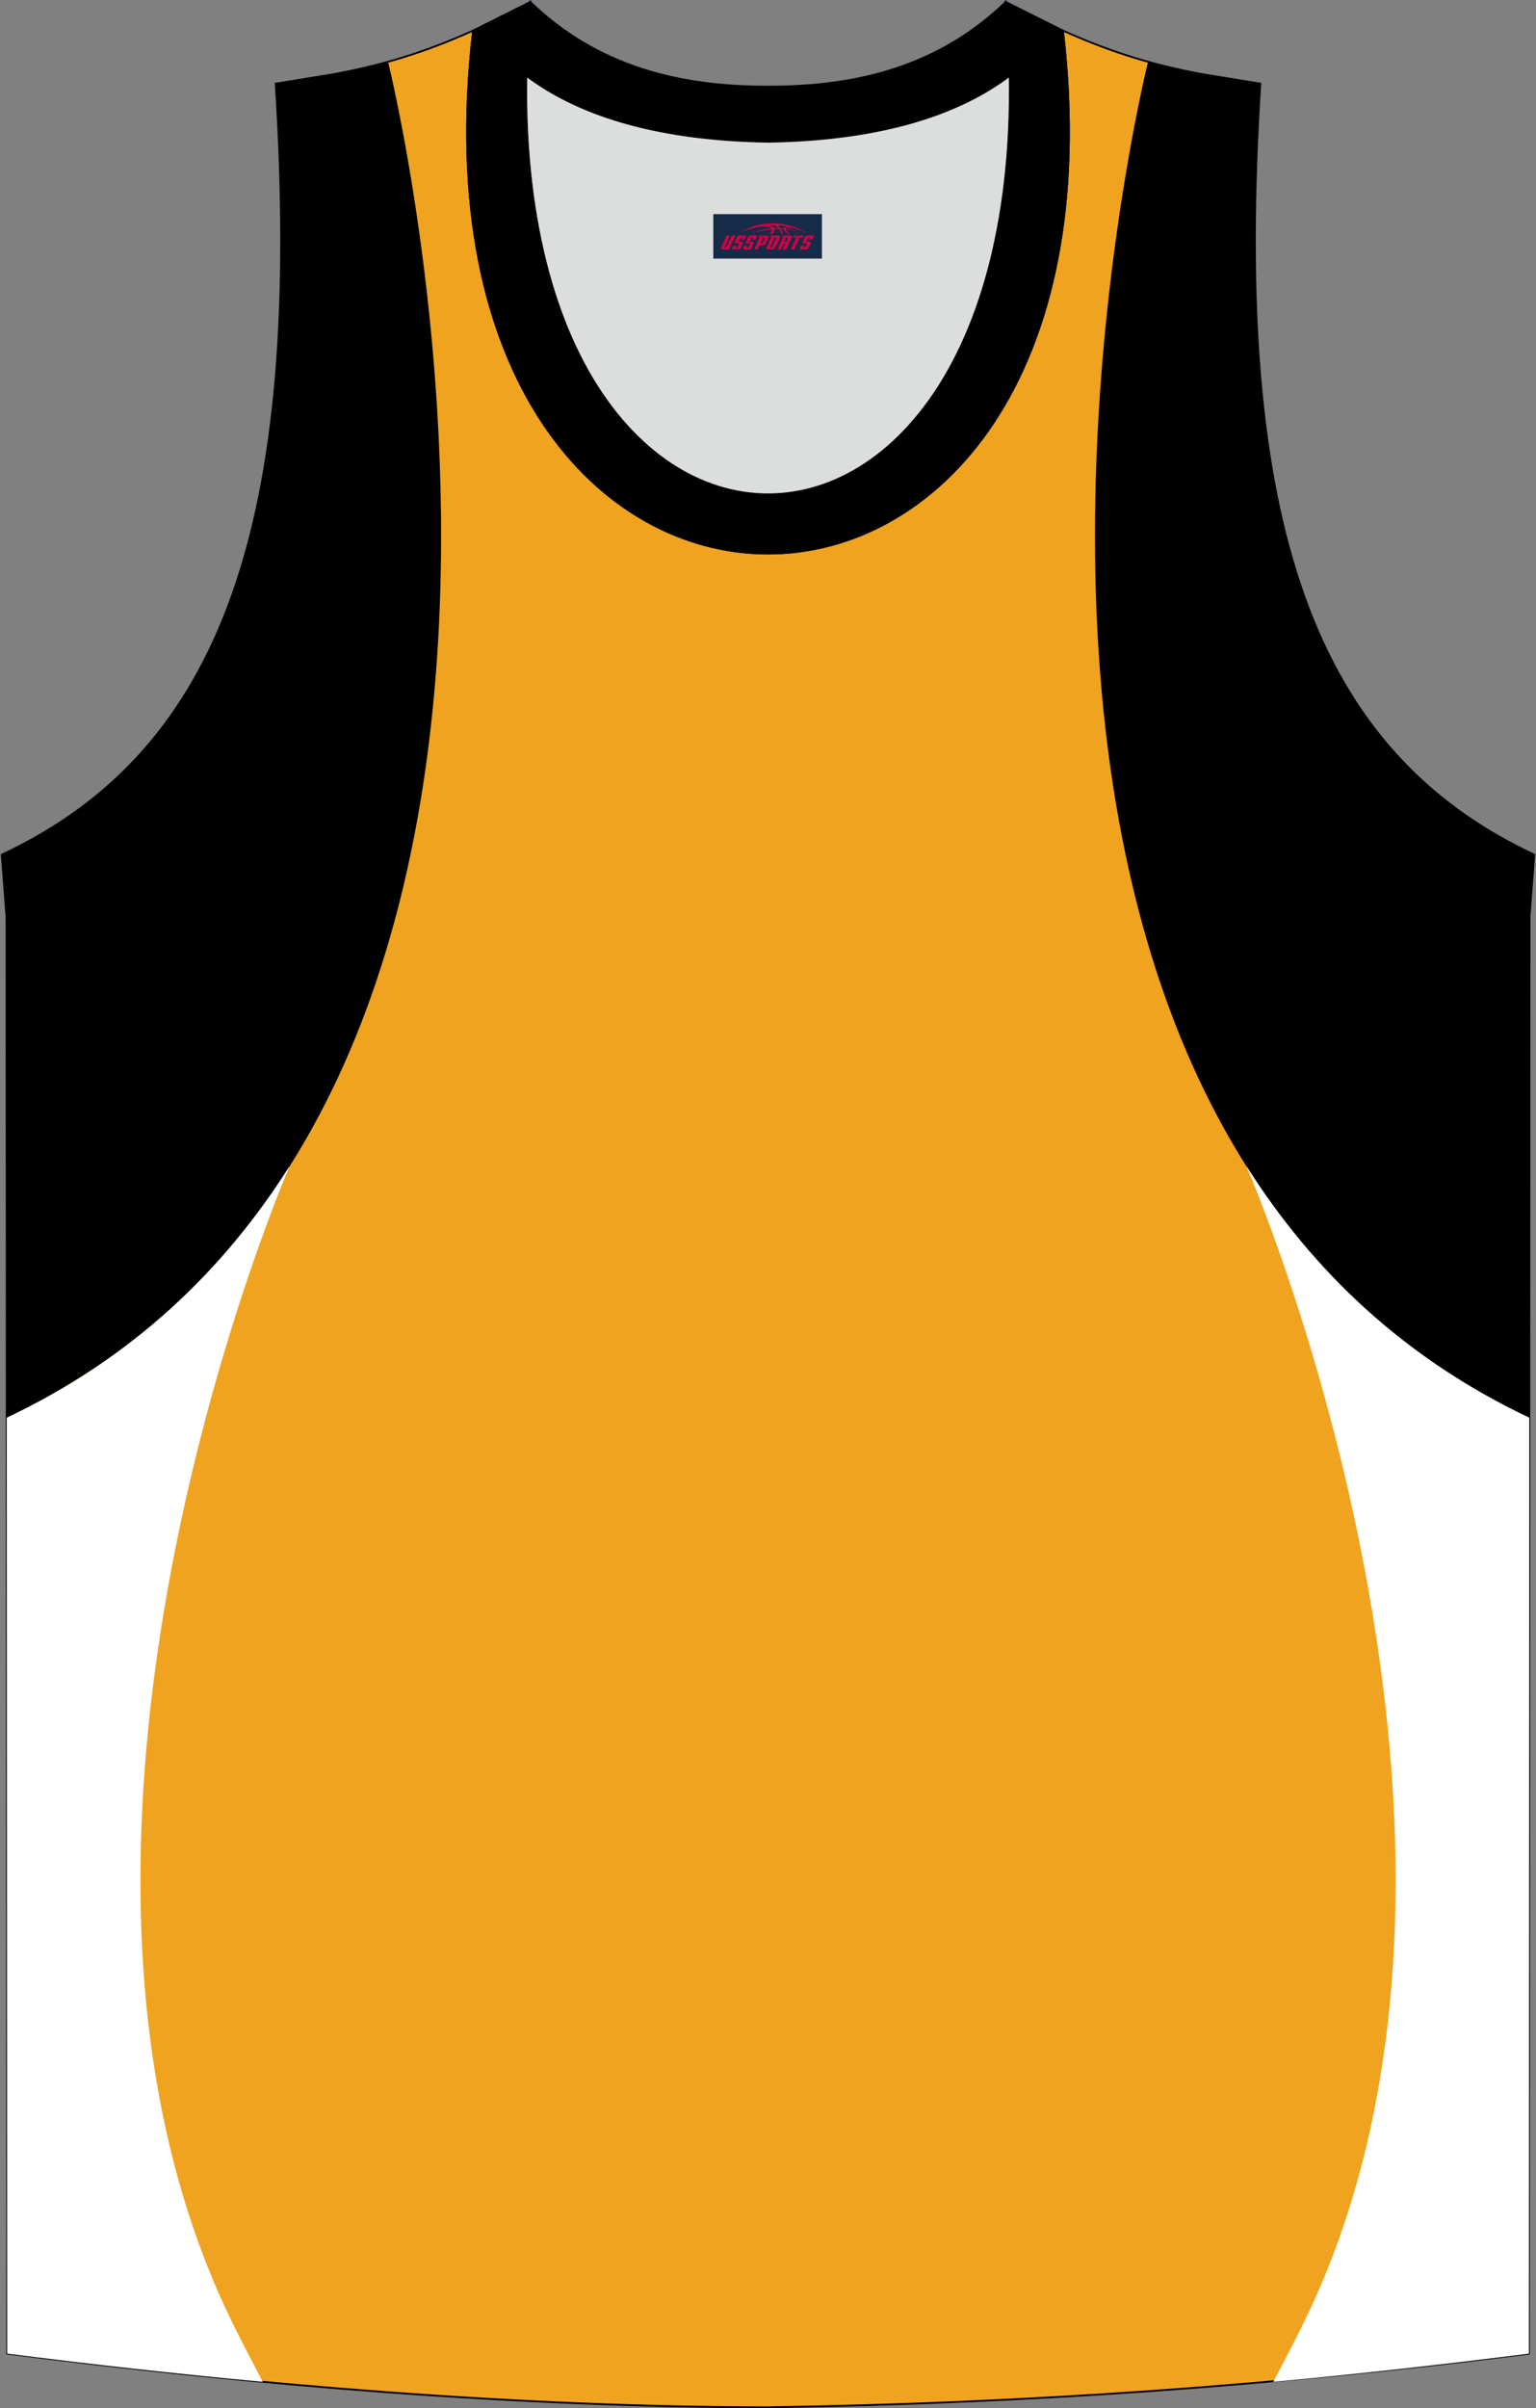 <?xml version="1.0" encoding="utf-8"?>
<!-- Generator: Adobe Illustrator 22.0.0, SVG Export Plug-In . SVG Version: 6.00 Build 0)  -->
<svg xmlns="http://www.w3.org/2000/svg" xmlns:xlink="http://www.w3.org/1999/xlink" version="1.1" id="图层_1" x="0px" y="0px" width="339.31px" height="531.81px" viewBox="0 0 339.31 531.81" enable-background="new 0 0 339.31 531.81" xml:space="preserve">
<rect x="0" y="0" width="339.31" height="531.81" fill="#808080" stroke="none"/>
<g>
	<path fill="#F0A31F" stroke="#000009" stroke-width="0.4" stroke-miterlimit="10" d="M169.69,531.61   c57.37-0.83,113.32-4.88,168.06-11.85l0.14-317.5c-54.53-20.78-82.65-77.24-72.19-185.85l0.02,0c-10.65-2-19.74-4.62-30.92-9.66   c17.79,154-148.06,154-130.28,0c-11.18,5.04-20.27,7.66-30.92,9.66l0.02,0C84.09,125.02,55.97,181.48,1.44,202.25l0.14,317.5   C55.87,526.68,114.98,531.61,169.69,531.61L169.69,531.61z M169.64,531.61h0.05H169.64z"/>
	<path fill="#DCDDDD" d="M169.66,31.31c26.45-0.42,42.92-6.7,53.28-14.49c0.02-0.06,0.03-0.12,0.05-0.18   c1.15,124.07-107.81,124.07-106.67,0c0.02,0.06,0.03,0.12,0.05,0.18C126.75,24.61,143.21,30.89,169.66,31.31z"/>
	<path fill="#000001" stroke="#000009" stroke-width="0.4" stroke-miterlimit="10" d="M117.14,0.43   c-12.97,144.99,118.01,144.98,105.04,0l12.62,6.31c17.79,154-148.07,154-130.28,0L117.14,0.43z"/>
	<path fill="#000001" stroke="#000009" stroke-width="0.4" stroke-miterlimit="10" d="M117.14,0.43   c14.82,14.3,32.92,18.74,52.52,18.7c19.6,0.05,37.7-4.4,52.52-18.7c0.5,5.62,0.77,11.01,0.82,16.19c-0.02,0.06-0.03,0.13-0.05,0.19   c-10.37,7.79-26.84,14.07-53.28,14.49c-26.45-0.42-42.92-6.7-53.29-14.49c-0.02-0.06-0.03-0.13-0.05-0.19   C116.37,11.45,116.64,6.06,117.14,0.43z"/>
	<path fill="#000001" stroke="#000009" stroke-width="0.4" stroke-miterlimit="10" d="M337.89,202.25   c-54.53-20.78-82.65-77.24-72.19-185.85l12.71,2.07c-6.3,97.67,12.01,147.53,60.52,170.28L337.89,202.25z"/>
	<path d="M85.72,13.64c-3.94,1.09-7.91,1.98-12.11,2.77l0.02,0C84.09,125.02,55.97,181.48,1.44,202.25l0.05,110.83   C143.77,245.82,85.72,13.64,85.72,13.64L85.72,13.64z"/>
	<path fill="#000001" stroke="#000009" stroke-width="0.4" stroke-miterlimit="10" d="M1.42,202.25   c54.53-20.78,82.65-77.24,72.19-185.85l-12.7,2.07C67.2,116.15,48.89,166,0.38,188.75L1.42,202.25z"/>
	<path d="M253.61,13.64c3.94,1.09,7.91,1.98,12.11,2.77l-0.02,0c-10.47,108.61,17.65,165.07,72.18,185.85l-0.05,110.83   C195.55,245.82,253.61,13.64,253.61,13.64L253.61,13.64z"/>
	<path fill="#FFFFFF" d="M1.58,519.76c18.39,2.34,37.33,4.46,56.47,6.23c-3.44-6.54-6.91-13.11-9.86-19.84   C1.89,400.3,63.9,257.73,63.9,257.73l-0.06-0.01c-14.43,22.77-34.55,42.22-62.35,55.36L1.58,519.76z"/>
	<path fill="#FFFFFF" d="M337.75,519.76c-18.39,2.34-37.33,4.46-56.47,6.23c3.44-6.54,6.91-13.11,9.86-19.84   c46.29-105.85-15.72-248.42-15.72-248.42l0.06-0.01c14.43,22.77,34.56,42.22,62.35,55.36L337.75,519.76z"/>
	
</g>
<g id="tag_logo">
	<rect y="47.29" fill="#162B48" width="24" height="9.818" x="157.57"/>
	<g>
		<path fill="#D30044" d="M173.53,50.48l0.005-0.011c0.131-0.311,1.085-0.262,2.351,0.071c0.715,0.24,1.44,0.54,2.193,0.9    c-0.218-0.147-0.447-0.289-0.682-0.42l0.011,0.005l-0.011-0.005c-1.478-0.845-3.218-1.418-5.1-1.62    c-1.282-0.115-1.658-0.082-2.411-0.055c-2.449,0.142-4.68,0.905-6.458,2.095c1.26-0.638,2.722-1.075,4.195-1.336    c1.467-0.18,2.476-0.033,2.771,0.344c-1.691,0.175-3.469,0.633-4.555,1.075c1.156-0.338,2.967-0.665,4.647-0.813    c0.016,0.251-0.115,0.567-0.415,0.96h0.475c0.376-0.382,0.584-0.725,0.595-1.004c0.333-0.022,0.66-0.033,0.971-0.033    C172.36,50.92,172.57,51.27,172.77,51.66h0.262c-0.125-0.344-0.295-0.687-0.518-1.036c0.207,0,0.393,0.005,0.567,0.011    c0.104,0.267,0.496,0.66,1.058,1.025h0.245c-0.442-0.365-0.753-0.753-0.835-1.004c1.047,0.065,1.696,0.224,2.885,0.513    C175.35,50.74,174.61,50.57,173.53,50.48z M171.09,50.39c-0.164-0.295-0.655-0.485-1.402-0.551    c0.464-0.033,0.922-0.055,1.364-0.055c0.311,0.147,0.589,0.344,0.84,0.589C171.63,50.37,171.36,50.38,171.09,50.39z M173.07,50.44c-0.224-0.016-0.458-0.027-0.715-0.044c-0.147-0.202-0.311-0.398-0.502-0.6c0.082,0,0.164,0.005,0.24,0.011    c0.72,0.033,1.429,0.125,2.138,0.273C173.56,50.04,173.18,50.2,173.07,50.44z"/>
		<path fill="#D30044" d="M160.49,52.02L159.32,54.57C159.14,54.94,159.41,55.08,159.89,55.08l0.873,0.005    c0.115,0,0.251-0.049,0.327-0.175l1.342-2.891H161.65L160.43,54.65H160.26c-0.147,0-0.185-0.033-0.147-0.125l1.156-2.504H160.49L160.49,52.02z M162.35,53.37h1.271c0.36,0,0.584,0.125,0.442,0.425L163.59,54.83C163.49,55.05,163.22,55.08,162.99,55.08H162.07c-0.267,0-0.442-0.136-0.349-0.333l0.235-0.513h0.742L162.52,54.61C162.5,54.66,162.54,54.67,162.6,54.67h0.18    c0.082,0,0.125-0.016,0.147-0.071l0.376-0.813c0.011-0.022,0.011-0.044-0.055-0.044H162.18L162.35,53.37L162.35,53.37z M163.17,53.3h-0.78l0.475-1.025c0.098-0.218,0.338-0.256,0.578-0.256H164.89L164.5,52.86L163.72,52.98l0.262-0.562H163.69c-0.082,0-0.12,0.016-0.147,0.071L163.17,53.3L163.17,53.3z M164.76,53.37L164.59,53.74h1.069c0.06,0,0.06,0.016,0.049,0.044    L165.33,54.6C165.31,54.65,165.27,54.67,165.19,54.67H165.01c-0.055,0-0.104-0.011-0.082-0.06l0.175-0.376H164.36L164.13,54.75C164.03,54.94,164.21,55.08,164.48,55.08h0.916c0.24,0,0.502-0.033,0.605-0.251l0.475-1.031c0.142-0.3-0.082-0.425-0.442-0.425H164.76L164.76,53.37z M165.57,53.3l0.371-0.818c0.022-0.055,0.06-0.071,0.147-0.071h0.295L166.12,52.97l0.791-0.115l0.387-0.845H165.85c-0.24,0-0.48,0.038-0.578,0.256L164.8,53.3L165.57,53.3L165.57,53.3z M167.97,53.76h0.278c0.087,0,0.153-0.022,0.202-0.115    l0.496-1.075c0.033-0.076-0.011-0.12-0.125-0.12H167.42l0.431-0.431h1.522c0.355,0,0.485,0.153,0.393,0.355l-0.676,1.445    c-0.06,0.125-0.175,0.333-0.644,0.327l-0.649-0.005L167.36,55.08H166.58l1.178-2.558h0.785L167.97,53.76L167.97,53.76z     M170.56,54.57c-0.022,0.049-0.06,0.076-0.142,0.076h-0.191c-0.082,0-0.109-0.027-0.082-0.076l0.944-2.051h-0.785l-0.987,2.138    c-0.125,0.273,0.115,0.415,0.453,0.415h0.72c0.327,0,0.649-0.071,0.769-0.322l1.085-2.384c0.093-0.202-0.06-0.355-0.415-0.355    h-1.533l-0.431,0.431h1.38c0.115,0,0.164,0.033,0.131,0.104L170.56,54.57L170.56,54.57z M173.28,53.44h0.278    c0.087,0,0.158-0.022,0.202-0.115l0.344-0.753c0.033-0.076-0.011-0.12-0.125-0.12h-1.402l0.425-0.431h1.527    c0.355,0,0.485,0.153,0.393,0.355l-0.529,1.124c-0.044,0.093-0.147,0.18-0.393,0.18c0.224,0.011,0.256,0.158,0.175,0.327    l-0.496,1.075h-0.785l0.54-1.167c0.022-0.055-0.005-0.087-0.104-0.087h-0.235L172.51,55.08h-0.785l1.178-2.558h0.785L173.28,53.44L173.28,53.44z M175.85,52.53L174.67,55.08h0.785l1.184-2.558H175.85L175.85,52.53z M177.36,52.46l0.202-0.431h-2.1l-0.295,0.431    H177.36L177.36,52.46z M177.34,53.37h1.271c0.36,0,0.584,0.125,0.442,0.425l-0.475,1.031c-0.104,0.218-0.371,0.251-0.605,0.251    h-0.916c-0.267,0-0.442-0.136-0.349-0.333l0.235-0.513h0.742L177.51,54.61c-0.022,0.049,0.022,0.06,0.082,0.06h0.18    c0.082,0,0.125-0.016,0.147-0.071l0.376-0.813c0.011-0.022,0.011-0.044-0.049-0.044h-1.069L177.34,53.37L177.34,53.37z     M178.15,53.3H177.37l0.475-1.025c0.098-0.218,0.338-0.256,0.578-0.256h1.451l-0.387,0.845l-0.791,0.115l0.262-0.562h-0.295    c-0.082,0-0.12,0.016-0.147,0.071L178.15,53.3z"/>
	</g>
</g>
</svg>